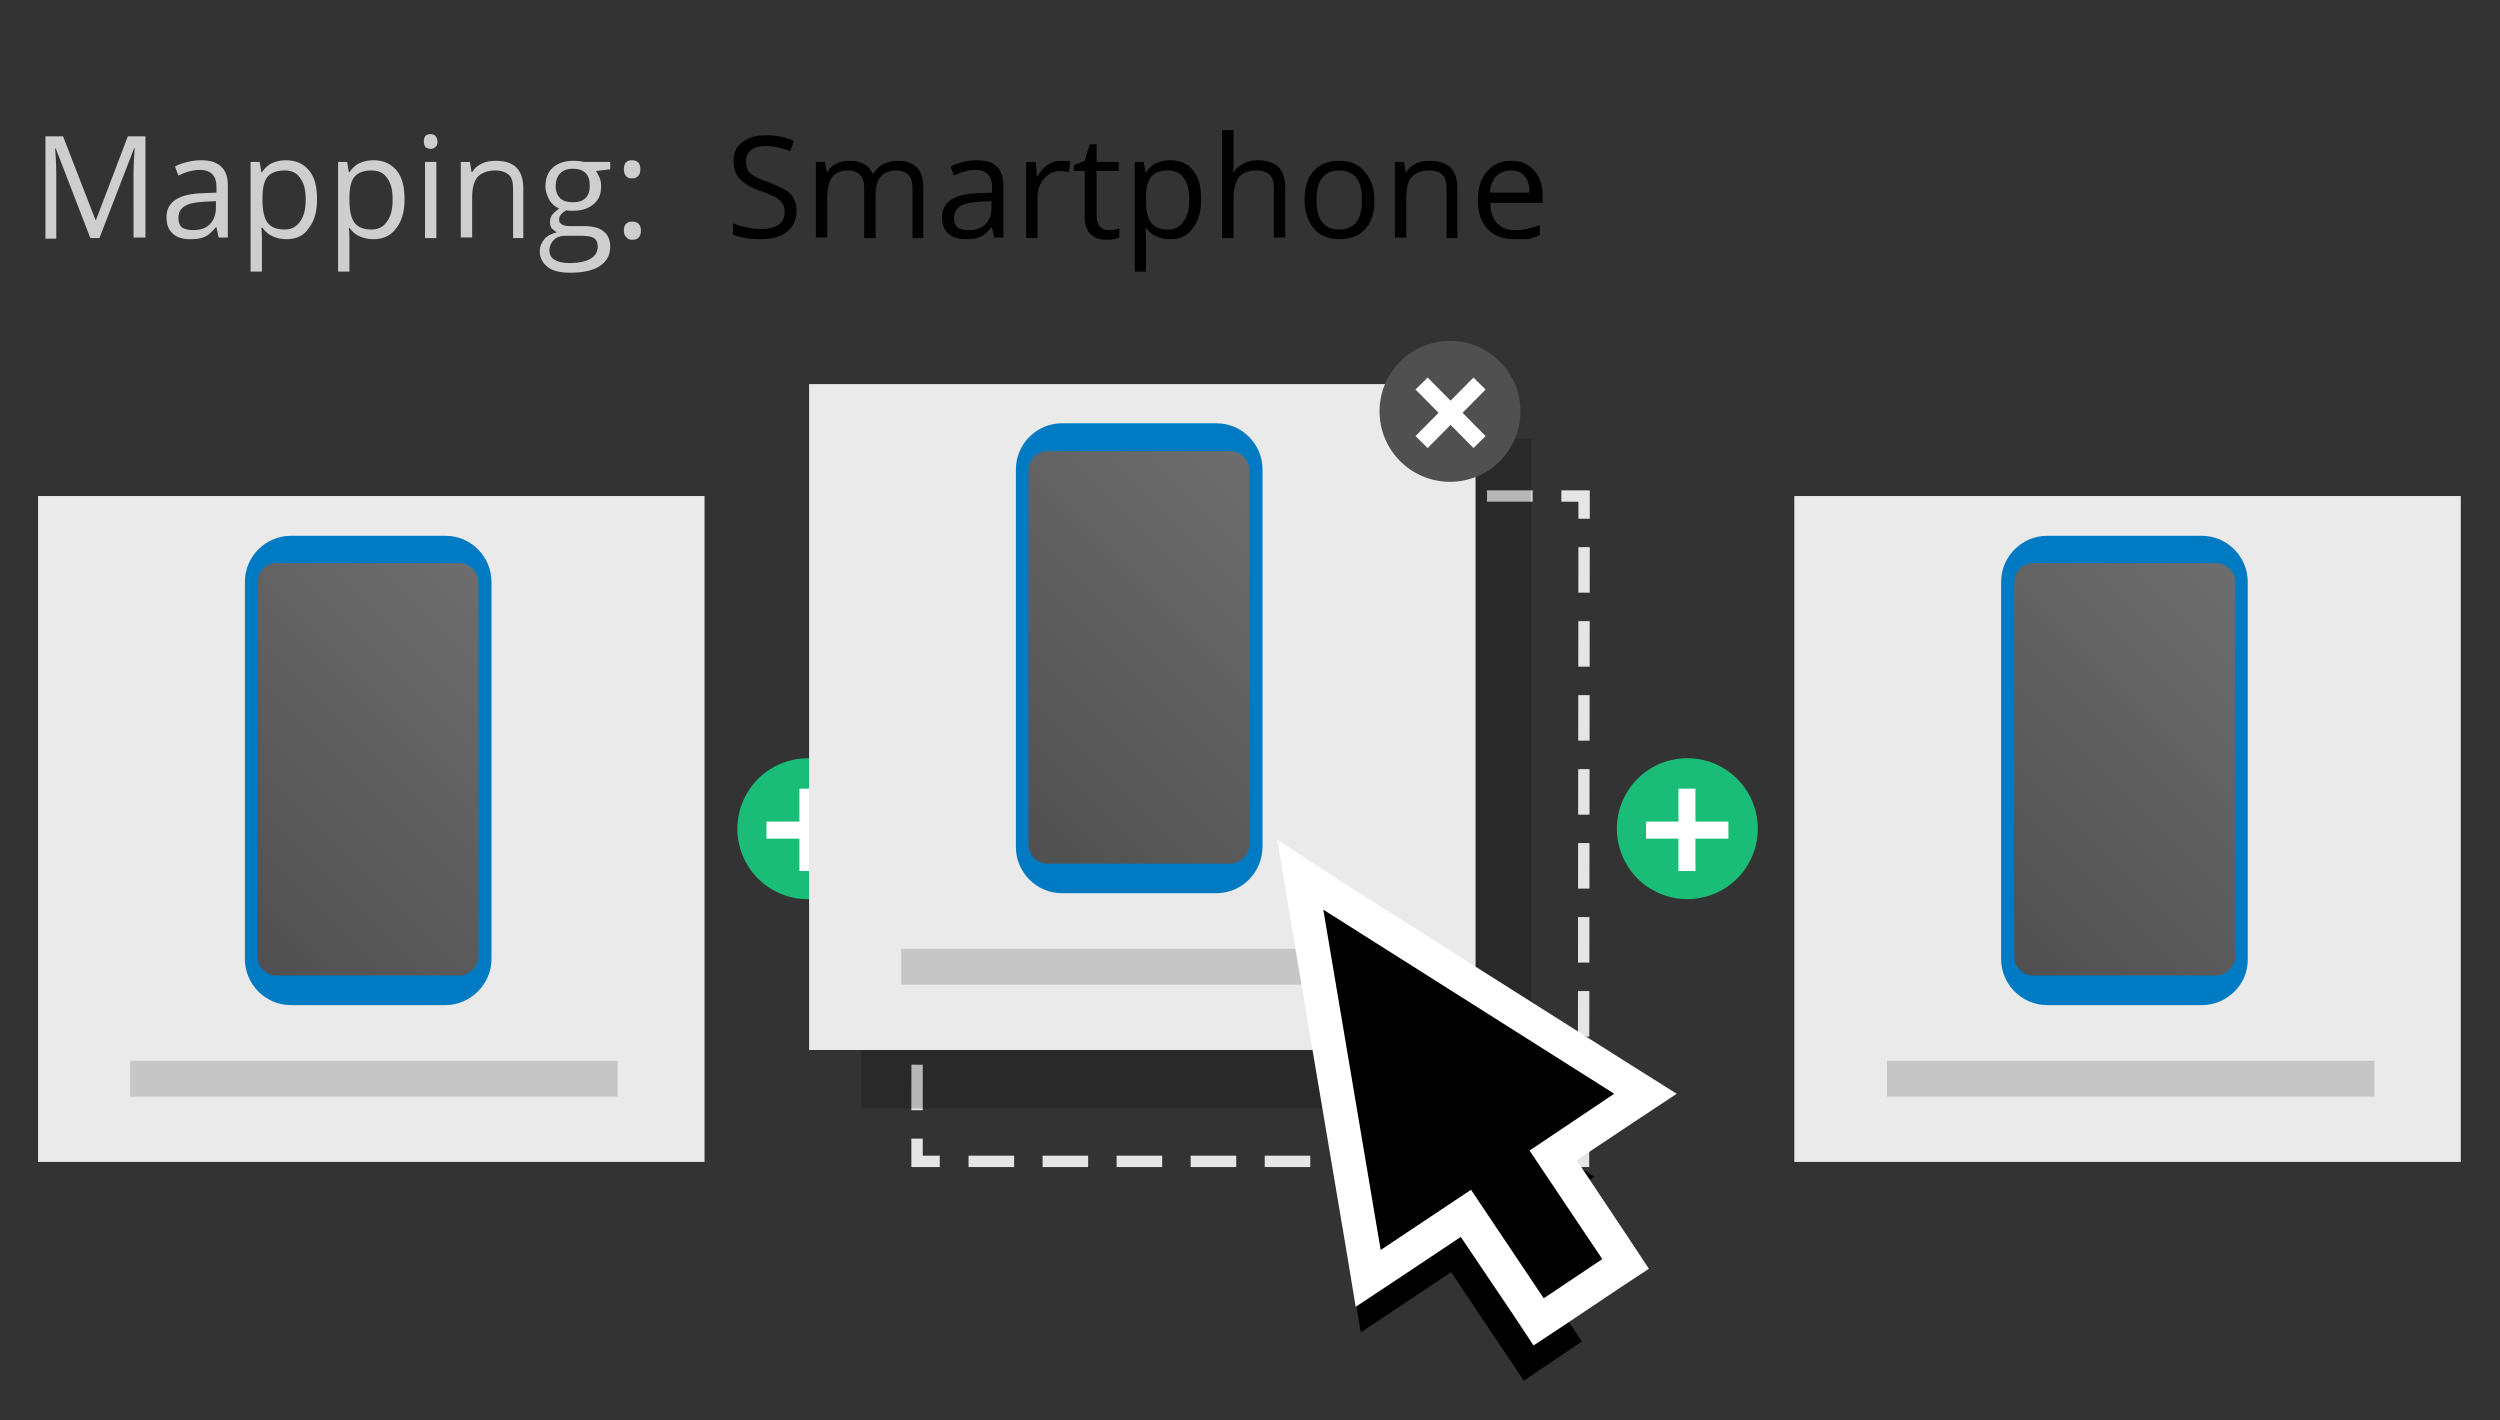<svg version="1.1" id="Ebene_1" xmlns="http://www.w3.org/2000/svg" x="0" y="0" viewBox="0 0 440 250" xml:space="preserve"><rect x="0" y="0" width="440" height="250" fill="#333333" stroke="none"/><style>.st16,.st17,.st18{fill:none;stroke:#e5e5e5;stroke-width:2;stroke-miterlimit:10}.st17{stroke-dasharray:8.019,5.012}.st18{stroke-dasharray:8.013,5.008}.st19{fill:#eaeaea}.st20{fill:#c6c6c6}.st21{fill:#007ac2}.st24{fill:#19bd77}.st25{fill:none;stroke:#fff;stroke-width:3;stroke-miterlimit:10}</style><path d="M15.9 41.9L9.8 26.1h-.1c.1 1.3.2 2.7.2 4.5V42H8V24h3.1l5.7 14.7h.1L22.5 24h3.1v17.8h-2.1V30.4c0-1.3.1-2.8.2-4.3h-.1l-6.1 15.8h-1.6zm22.6 0l-.4-1.9H38c-.7.8-1.3 1.4-2 1.7-.7.3-1.5.4-2.5.4-1.3 0-2.4-.3-3.1-1-.8-.7-1.1-1.7-1.1-2.9 0-2.7 2.2-4.1 6.5-4.2l2.3-.1V33c0-1-.2-1.8-.7-2.3-.5-.5-1.2-.8-2.2-.8-1.1 0-2.4.3-3.8 1l-.6-1.6c.7-.4 1.4-.6 2.2-.8.8-.2 1.6-.3 2.4-.3 1.6 0 2.8.4 3.5 1.1.8.7 1.2 1.8 1.2 3.4v9.1h-1.6zm-4.6-1.4c1.3 0 2.3-.3 3-1 .7-.7 1.1-1.7 1.1-2.9v-1.2l-2 .1c-1.6.1-2.8.3-3.5.8-.7.4-1.1 1.1-1.1 2.1 0 .7.2 1.3.7 1.7.4.2 1 .4 1.8.4zm16.5 1.6c-.9 0-1.7-.2-2.4-.5s-1.3-.8-1.8-1.5H46c.1.8.1 1.5.1 2.2v5.5h-2V28.5h1.6l.3 1.8h.1c.5-.7 1.1-1.3 1.8-1.6.7-.3 1.5-.5 2.4-.5 1.8 0 3.1.6 4.1 1.8 1 1.2 1.4 2.9 1.4 5.1 0 2.2-.5 3.9-1.5 5.1-.8 1.3-2.2 1.9-3.9 1.9zM50.1 30c-1.4 0-2.4.4-3 1.1s-.9 2-.9 3.6v.5c0 1.9.3 3.2.9 4 .6.8 1.6 1.2 3 1.2 1.2 0 2.1-.5 2.7-1.4.7-.9 1-2.2 1-3.9 0-1.7-.3-2.9-1-3.8-.6-.9-1.5-1.3-2.7-1.3zm15.6 12.1c-.9 0-1.7-.2-2.4-.5s-1.3-.8-1.8-1.5h-.1c.1.8.1 1.5.1 2.2v5.5h-2V28.5h1.6l.3 1.8h.1c.5-.7 1.1-1.3 1.8-1.6.7-.3 1.5-.5 2.4-.5 1.8 0 3.1.6 4.1 1.8 1 1.2 1.4 2.9 1.4 5.1 0 2.2-.5 3.9-1.5 5.1-.9 1.3-2.3 1.9-4 1.9zM65.4 30c-1.4 0-2.4.4-3 1.1s-.9 2-.9 3.6v.5c0 1.9.3 3.2.9 4 .6.8 1.6 1.2 3 1.2 1.2 0 2.1-.5 2.7-1.4.7-.9 1-2.2 1-3.9 0-1.7-.3-2.9-1-3.8-.6-.9-1.5-1.3-2.7-1.3zm9.2-5.1c0-.5.1-.8.3-1 .2-.2.5-.3.9-.3.3 0 .6.1.8.3.2.2.4.6.4 1 0 .5-.1.8-.4 1-.2.2-.5.3-.8.3-.3 0-.6-.1-.9-.3-.2-.2-.3-.6-.3-1zm2.2 17h-2V28.5h2v13.4zm13.5 0v-8.7c0-1.1-.2-1.9-.7-2.4-.6-.5-1.4-.8-2.4-.8-1.4 0-2.4.4-3.1 1.1-.7.8-1 2-1 3.7v7h-2V28.5h1.6l.3 1.8h.1c.4-.7 1-1.2 1.7-1.5.7-.4 1.6-.5 2.5-.5 1.6 0 2.8.4 3.6 1.2.8.8 1.2 2 1.2 3.7v8.7h-1.8zm17.1-13.4v1.3l-2.5.3c.2.3.4.7.6 1.1.2.5.3 1 .3 1.6 0 1.3-.4 2.4-1.3 3.1-.9.8-2.1 1.2-3.7 1.2-.4 0-.8 0-1.1-.1-.9.5-1.3 1-1.3 1.7 0 .4.2.6.5.8.3.2.8.3 1.6.3h2.4c1.4 0 2.6.3 3.3.9.8.6 1.2 1.5 1.2 2.7 0 1.5-.6 2.6-1.8 3.4-1.2.8-2.9 1.2-5.2 1.2-1.8 0-3.1-.3-4-1-.9-.7-1.4-1.6-1.4-2.8 0-.8.3-1.5.8-2.1.5-.6 1.3-1 2.2-1.2-.3-.2-.6-.4-.9-.7-.2-.3-.3-.7-.3-1.1 0-.5.1-.9.4-1.3.3-.4.7-.7 1.2-1.1-.7-.3-1.3-.8-1.7-1.5-.4-.7-.7-1.5-.7-2.3 0-1.5.4-2.6 1.3-3.4.9-.8 2.1-1.2 3.7-1.2.7 0 1.3.1 1.9.2h4.5zM96.7 44.1c0 .7.3 1.3.9 1.6.6.4 1.5.6 2.6.6 1.7 0 3-.3 3.8-.8.8-.5 1.2-1.2 1.2-2.1 0-.7-.2-1.2-.7-1.5-.4-.3-1.3-.4-2.5-.4h-2.4c-.9 0-1.6.2-2.1.7s-.8 1.1-.8 1.9zm1.1-11.3c0 .9.3 1.6.8 2.1s1.3.7 2.2.7c2 0 3-1 3-2.9 0-2-1-3-3-3-1 0-1.7.3-2.2.8s-.8 1.3-.8 2.3zm12-3c0-1.1.5-1.6 1.4-1.6 1 0 1.5.5 1.5 1.6 0 .5-.1.9-.4 1.2-.3.3-.6.4-1.1.4-.4 0-.8-.1-1-.4-.2-.2-.4-.6-.4-1.2zm0 10.8c0-.5.1-1 .4-1.2.2-.3.6-.4 1.1-.4.5 0 .8.1 1.1.4.3.3.4.7.4 1.2s-.1.9-.4 1.2-.6.4-1.1.4c-.4 0-.8-.1-1-.4-.3-.2-.5-.6-.5-1.2z" fill="#cecece"/><path d="M140.2 37.1c0 1.6-.6 2.8-1.7 3.7-1.1.9-2.7 1.3-4.6 1.3-2.1 0-3.7-.3-4.9-.8v-2c.7.3 1.5.6 2.4.7.9.2 1.7.3 2.6.3 1.4 0 2.4-.3 3.1-.8.7-.5 1-1.3 1-2.2 0-.6-.1-1.1-.4-1.5-.2-.4-.7-.8-1.2-1.1-.6-.3-1.5-.7-2.7-1.1-1.7-.6-2.8-1.3-3.6-2.1-.7-.8-1.1-1.9-1.1-3.2 0-1.4.5-2.5 1.6-3.3 1-.8 2.4-1.2 4.1-1.2 1.8 0 3.4.3 4.9 1l-.6 1.8c-1.5-.6-2.9-.9-4.3-.9-1.1 0-2 .2-2.6.7-.6.5-.9 1.1-.9 2 0 .6.1 1.1.3 1.5.2.4.6.8 1.2 1.1.5.3 1.4.7 2.5 1.1 1.9.7 3.2 1.4 3.9 2.1.6.7 1 1.7 1 2.9zm20.4 4.8v-8.7c0-1.1-.2-1.9-.7-2.4-.5-.5-1.2-.8-2.1-.8-1.3 0-2.2.4-2.8 1.1-.6.7-.9 1.8-.9 3.3v7.5h-2v-8.7c0-1.1-.2-1.9-.7-2.4-.5-.5-1.2-.8-2.1-.8-1.3 0-2.2.4-2.8 1.1-.6.8-.9 2-.9 3.7v7h-2V28.5h1.6l.3 1.8h.1c.4-.7.9-1.2 1.6-1.5.7-.4 1.5-.5 2.3-.5 2.1 0 3.5.8 4.1 2.3h.1c.4-.7 1-1.3 1.7-1.7.8-.4 1.6-.6 2.6-.6 1.5 0 2.6.4 3.4 1.2.8.8 1.1 2 1.1 3.7v8.7h-1.9zm14.4 0l-.4-1.9h-.1c-.7.8-1.3 1.4-2 1.7-.7.3-1.5.4-2.5.4-1.3 0-2.4-.3-3.1-1-.8-.7-1.1-1.7-1.1-2.9 0-2.7 2.2-4.1 6.5-4.2l2.3-.1V33c0-1-.2-1.8-.7-2.3-.5-.5-1.2-.8-2.2-.8-1.1 0-2.4.3-3.8 1l-.6-1.6c.7-.4 1.4-.6 2.2-.8.8-.2 1.6-.3 2.4-.3 1.6 0 2.8.4 3.5 1.1.8.7 1.2 1.8 1.2 3.4v9.1H175zm-4.6-1.4c1.3 0 2.3-.3 3-1 .7-.7 1.1-1.7 1.1-2.9v-1.2l-2 .1c-1.6.1-2.8.3-3.5.8-.7.4-1.1 1.1-1.1 2.1 0 .7.2 1.3.7 1.7.4.2 1 .4 1.8.4zm16.4-12.2c.6 0 1.1 0 1.6.1l-.3 1.9c-.6-.1-1-.2-1.5-.2-1.1 0-2 .4-2.8 1.3-.8.9-1.2 2-1.2 3.3v7.2h-2V28.5h1.7l.2 2.5h.1c.5-.9 1.1-1.5 1.8-2 .8-.5 1.5-.7 2.4-.7zm8.4 12.2c.4 0 .7 0 1-.1.3-.1.6-.1.8-.2v1.6c-.2.1-.5.2-1 .3-.4.1-.8.1-1.2.1-2.6 0-3.9-1.4-3.9-4.1v-8H189v-1l1.9-.8.9-2.9h1.2v3.1h3.9v1.6H193V38c0 .8.2 1.4.6 1.9.4.4.9.6 1.6.6zm10.7 1.6c-.9 0-1.7-.2-2.4-.5s-1.3-.8-1.8-1.5h-.1c.1.8.1 1.5.1 2.2v5.5h-2V28.5h1.6l.3 1.8h.1c.5-.7 1.1-1.3 1.8-1.6.7-.3 1.5-.5 2.4-.5 1.8 0 3.1.6 4.1 1.8 1 1.2 1.4 2.9 1.4 5.1 0 2.2-.5 3.9-1.5 5.1-.9 1.3-2.2 1.9-4 1.9zm-.3-12.1c-1.4 0-2.4.4-3 1.1-.6.8-.9 2-.9 3.6v.5c0 1.9.3 3.2.9 4 .6.8 1.6 1.2 3 1.2 1.2 0 2.1-.5 2.7-1.4.7-.9 1-2.2 1-3.9 0-1.7-.3-2.9-1-3.8-.6-.9-1.5-1.3-2.7-1.3zm18.6 11.9v-8.7c0-1.1-.2-1.9-.7-2.4-.5-.5-1.3-.8-2.3-.8-1.4 0-2.4.4-3.1 1.1-.6.8-1 2-1 3.8v7h-2v-19h2v5.7c0 .7 0 1.3-.1 1.7h.1c.4-.6 1-1.1 1.7-1.5.7-.4 1.6-.6 2.5-.6 1.6 0 2.9.4 3.7 1.2.8.8 1.2 2 1.2 3.7v8.7h-2zm17.7-6.7c0 2.2-.5 3.9-1.6 5.1-1.1 1.2-2.6 1.8-4.6 1.8-1.2 0-2.3-.3-3.2-.8s-1.6-1.4-2.1-2.4-.8-2.3-.8-3.7c0-2.2.5-3.9 1.6-5.1 1.1-1.2 2.6-1.8 4.5-1.8s3.4.6 4.5 1.9 1.7 2.9 1.7 5zm-10.2 0c0 1.7.3 3 1 3.9.7.9 1.7 1.3 3 1.3s2.3-.4 3-1.3c.7-.9 1-2.2 1-3.9 0-1.7-.3-3-1-3.9-.7-.9-1.7-1.3-3-1.3s-2.3.4-3 1.3c-.7.9-1 2.2-1 3.9zm22.9 6.7v-8.7c0-1.1-.2-1.9-.7-2.4-.5-.5-1.3-.8-2.3-.8-1.4 0-2.4.4-3.1 1.1s-1 2-1 3.7v7h-2V28.5h1.6l.3 1.8h.1c.4-.7 1-1.2 1.7-1.5.7-.4 1.6-.5 2.5-.5 1.6 0 2.8.4 3.6 1.2.8.8 1.2 2 1.2 3.7v8.7h-1.9zm11.9.2c-2 0-3.5-.6-4.7-1.8-1.1-1.2-1.7-2.9-1.7-5 0-2.2.5-3.9 1.6-5.1 1.1-1.3 2.5-1.9 4.3-1.9 1.7 0 3 .6 4 1.7s1.5 2.6 1.5 4.4v1.3h-9.2c0 1.6.4 2.8 1.2 3.6.8.8 1.8 1.2 3.2 1.2 1.4 0 2.9-.3 4.3-.9v1.8c-.7.3-1.4.5-2 .7h-2.5zm-.6-12.1c-1.1 0-1.9.4-2.6 1-.6.7-1 1.7-1.1 2.9h7c0-1.3-.3-2.3-.9-2.9-.5-.7-1.3-1-2.4-1z"/><path class="st16" d="M278.7 200.4v4h-4"/><path class="st17" d="M269.7 204.4H167.9"/><path class="st16" d="M165.4 204.4h-4v-4"/><path class="st18" d="M161.4 195.4l.1-101.6"/><path class="st16" d="M161.5 91.3v-4h4"/><path class="st17" d="M170.5 87.3h101.8"/><path class="st16" d="M274.8 87.3h4v4"/><path class="st18" d="M278.8 96.3l-.1 101.6"/><path class="st19" d="M6.7 87.3H124v117.2H6.7z"/><path class="st20" d="M22.9 186.7h85.8v6.3H22.9z"/><path class="st21" d="M78.4 176.9H51.2c-4.5 0-8.1-3.7-8.1-8.1v-66.4c0-4.5 3.7-8.1 8.1-8.1h27.2c4.5 0 8.1 3.7 8.1 8.1v66.4c0 4.4-3.7 8.1-8.1 8.1z"/><linearGradient id="SVGID_7_" gradientUnits="userSpaceOnUse" x1="37.871" y1="162.225" x2="91.639" y2="108.457"><stop offset="0" stop-color="#505050"/><stop offset="1" stop-color="#6d6d6d"/></linearGradient><path d="M80.8 171.7H48.7c-1.9 0-3.4-1.5-3.4-3.4v-65.8c0-1.9 1.5-3.4 3.4-3.4h32.1c1.9 0 3.4 1.5 3.4 3.4v65.8c0 1.8-1.5 3.4-3.4 3.4z" fill="url(#SVGID_7_)"/><path class="st19" d="M315.8 87.3h117.3v117.2H315.8z"/><path class="st20" d="M332.1 186.7h85.8v6.3h-85.8z"/><path class="st21" d="M387.5 176.9h-27.2c-4.5 0-8.1-3.7-8.1-8.1v-66.4c0-4.5 3.7-8.1 8.1-8.1h27.2c4.5 0 8.1 3.7 8.1 8.1v66.4c.1 4.4-3.6 8.1-8.1 8.1z"/><linearGradient id="SVGID_8_" gradientUnits="userSpaceOnUse" x1="347.035" y1="162.225" x2="400.804" y2="108.457"><stop offset="0" stop-color="#505050"/><stop offset="1" stop-color="#6d6d6d"/></linearGradient><path d="M390 171.7h-32.1c-1.9 0-3.4-1.5-3.4-3.4v-65.8c0-1.9 1.5-3.4 3.4-3.4H390c1.9 0 3.4 1.5 3.4 3.4v65.8c0 1.8-1.6 3.4-3.4 3.4z" fill="url(#SVGID_8_)"/><circle transform="rotate(-64.919 297.021 145.846)" class="st24" cx="297" cy="145.8" r="12.4"/><path class="st25" d="M289.7 146.1h14.5m-7.3-7.3v14.5"/><circle transform="rotate(-64.919 142.236 145.845)" class="st24" cx="142.2" cy="145.8" r="12.4"/><path class="st25" d="M134.9 146.1h14.5m-7.2-7.3v14.5"/><path d="M151.6 77.2h117.9v117.9H151.6z" opacity=".2"/><path class="st19" d="M142.4 67.6h117.3v117.2H142.4z"/><path class="st20" d="M158.6 167h85.8v6.3h-85.8z"/><path class="st21" d="M214.1 157.2h-27.2c-4.5 0-8.1-3.7-8.1-8.1V82.6c0-4.5 3.7-8.1 8.1-8.1h27.2c4.5 0 8.1 3.7 8.1 8.1V149c0 4.5-3.6 8.2-8.1 8.2z"/><linearGradient id="SVGID_9_" gradientUnits="userSpaceOnUse" x1="173.582" y1="142.554" x2="227.35" y2="88.786"><stop offset="0" stop-color="#505050"/><stop offset="1" stop-color="#6d6d6d"/></linearGradient><path d="M216.5 152h-32.1c-1.9 0-3.4-1.5-3.4-3.4V82.8c0-1.9 1.5-3.4 3.4-3.4h32.1c1.9 0 3.4 1.5 3.4 3.4v65.8c0 1.8-1.5 3.4-3.4 3.4z" fill="url(#SVGID_9_)"/><circle cx="255.2" cy="72.4" r="12.4" fill="#505050"/><path class="st25" d="M250.2 77.8l10.2-10.3m-10.2 0l10.2 10.3"/><path d="M280.6 207.1l-51.2-32.5 10.1 59.9 15.9-10.6 12.8 19.1 10.2-6.9-12.7-19.1z"/><path d="M258 213.6L240.9 225l-12.1-71 60.8 38.5-16.3 10.9 12.8 19-15.3 10.3z"/><path d="M232.9 160.1l51.2 32.4-14.9 10 12.8 19.1-10.3 6.9-12.8-19.1L243 220l-10.1-59.9m-8.1-12.3l2.2 13.3 10.1 59.8 1.5 9.1 7.7-5.1 10.8-7.2 9.5 14.1 3.3 5 5-3.3 10.3-6.9 5-3.3-3.3-5-9.4-14.1 9.9-6.6 7.7-5.1-7.8-4.9-51.2-32.4-11.3-7.4z" fill="#fff"/></svg>